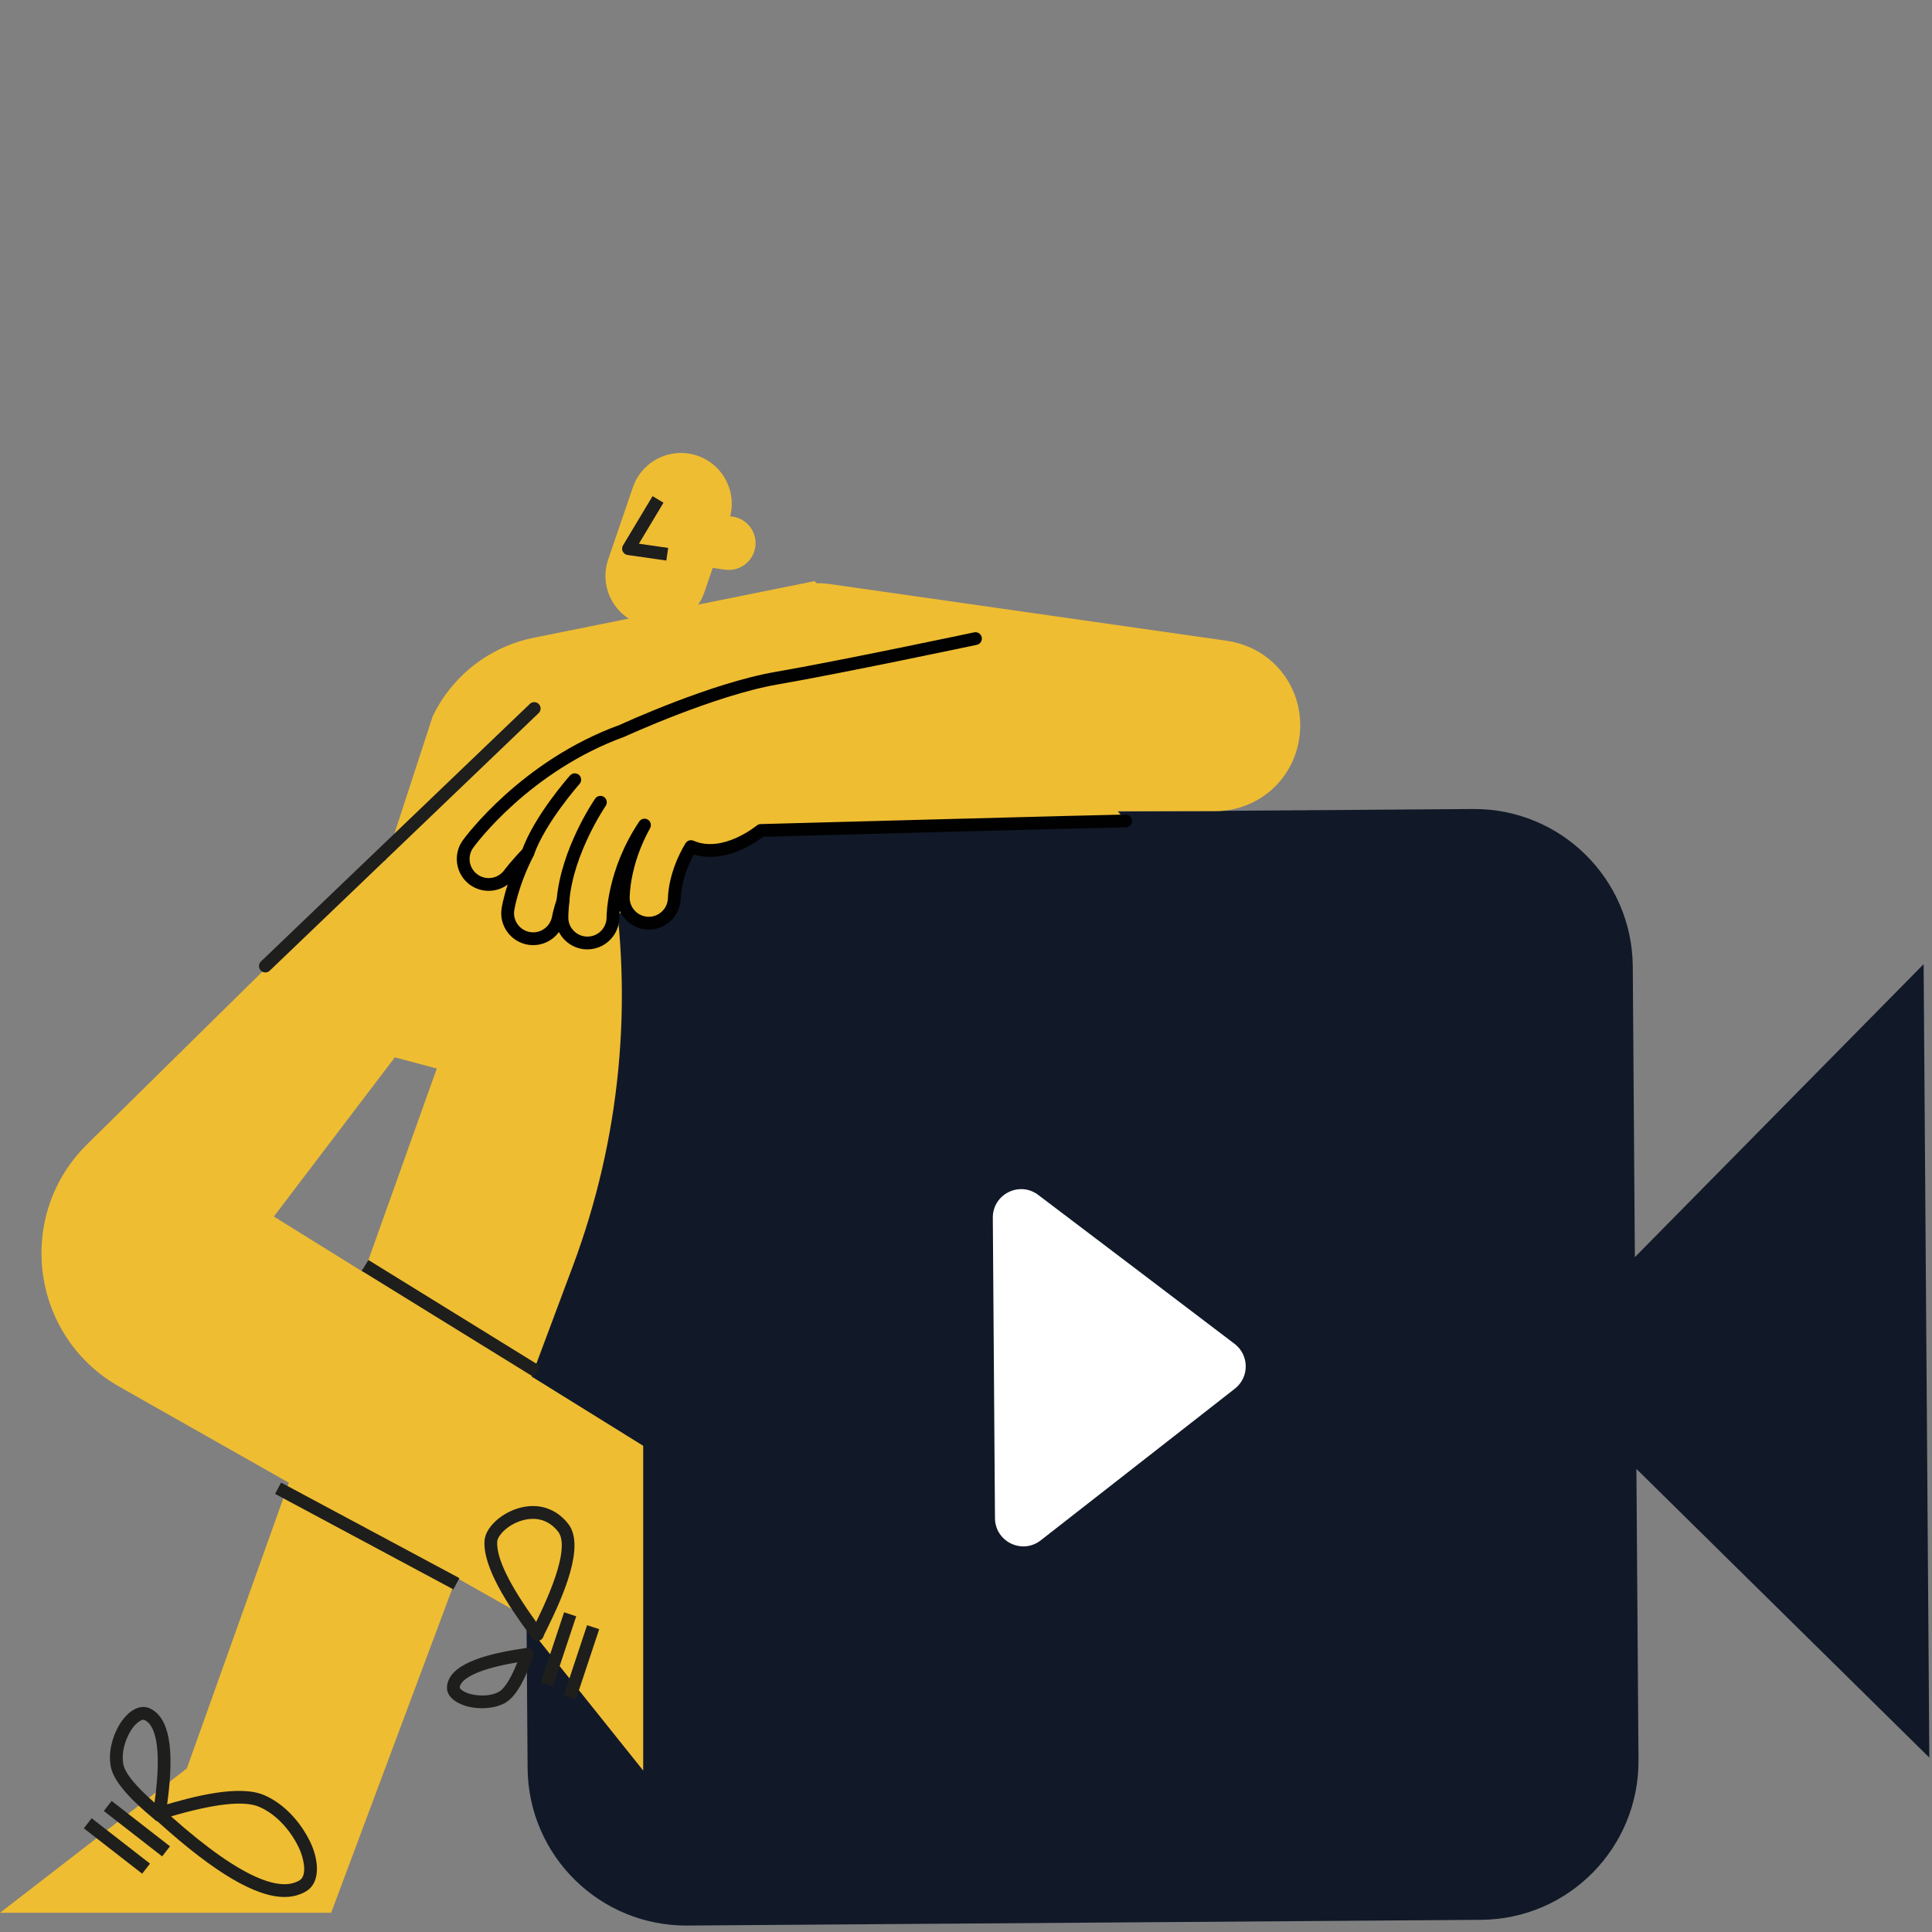 <?xml version="1.0" encoding="UTF-8"?><svg id="Layer_1" xmlns="http://www.w3.org/2000/svg" viewBox="0 0 500 500"><rect x="0" y="0" width="500" height="500" fill="#808080" stroke="none"/><defs><style>.cls-1{fill:#efbd32;}.cls-2{fill:#ffcf4d;}.cls-3{fill:#fff;}.cls-4{fill:#1e1e1c;}.cls-5{fill:#010101;}.cls-6{fill:#111928;}</style></defs><path class="cls-6" d="M499.31,454.89l-1.48-205.36-74.73,75.82-.54-75.23c-.16-22.68-18.68-40.92-41.35-40.75l-205.37,1.48c-22.68.16-40.94,18.67-40.78,41.35l1.48,205.36c.16,22.69,18.69,40.94,41.37,40.77l205.37-1.48c22.68-.16,40.92-18.68,40.76-41.37l-.54-75.33,75.82,74.73Z"/><path class="cls-3" d="M292.35,380.67l-23.01,17.97c-4.79,3.74-11.79.36-11.84-5.72l-.28-38.88-.28-38.9c-.04-6.08,6.91-9.57,11.76-5.89l23.27,17.63,27.53,20.9c3.83,2.91,3.87,8.65.08,11.61l-27.23,21.28Z"/><path class="cls-1" d="M90.65,250.75l21.31-65.31c5.03-10.53,14.72-18.09,26.17-20.39l72.65-14.65,25.64,23.44-82.77,68.12-62.99,8.79Z"/><path class="cls-1" d="M114.27,273.09l-65.92,184.59L0,495.03h85.7l62.59-167.47c12.26-32.81,15.69-68.27,9.93-102.82h0s-35.16,0-35.16,0l-8.79,48.34Z"/><rect class="cls-4" x="33.8" y="463.66" width="3.3" height="19.13" transform="translate(-359.9 210.74) rotate(-52.13)"/><rect class="cls-4" x="28.62" y="468.14" width="3.3" height="19.13" transform="translate(-365.43 208.38) rotate(-52.13)"/><path class="cls-4" d="M73.64,490.94c-7.5,0-18.17-6.32-32.41-19.15-.46-.42-.81-.74-1.04-.93-.18-.09-.34-.22-.52-.41-.43-.47-.55-1.15-.31-1.74.2-.5.64-.87,1.16-.99.13-.03.24-.05.35-.06.25-.07.64-.19,1.15-.34,8.23-2.49,19.9-5.47,26.28-2.77,4.8,2.04,9.13,6.39,11.89,11.94,1.96,3.95,2.79,9.19.23,12-.77.84-1.69,1.3-2.58,1.66-1.27.53-2.67.79-4.21.79ZM44.28,470.09c19.21,17.12,28.17,18.73,32.3,17,.63-.26,1.09-.49,1.4-.84,1.37-1.5.69-5.4-.75-8.31-2.41-4.85-6.13-8.63-10.22-10.36-3.85-1.64-11.49-.79-22.74,2.5Z"/><path class="cls-4" d="M41.2,471.41c-.42,0-.84-.16-1.15-.46-.06-.06-.11-.11-.16-.17-.12-.1-.3-.26-.54-.45-4.21-3.53-9.89-8.73-10.7-13.21-.61-3.36.21-7.29,2.25-10.77,1.4-2.38,4.03-5,6.85-4.54.82.13,1.45.5,2.01.88,4.42,3.01,5.47,11.56,3.22,26.14-.05.34-.1.61-.12.79,0,.17-.01.35-.06.54-.16.62-.66,1.09-1.28,1.21-.11.02-.21.03-.32.03ZM37.13,445.07c-.8,0-2.31,1.16-3.37,2.96-1.65,2.81-2.32,5.91-1.85,8.51.42,2.31,3.13,5.67,8.08,9.99,2.18-15.59-.33-19.92-2.08-21.1-.28-.19-.5-.32-.67-.35-.04,0-.07,0-.11,0Z"/><path class="cls-1" d="M97.24,222.55l-74.68,73.58c-18.75,18.47-14.62,49.75,8.28,62.72l102.66,58.17,32.96,41.2v-84.05l-95.59-59.33,31.31-41.2,24.72,6.59-3.85-55.49-25.82-2.2Z"/><rect class="cls-4" x="93.39" y="371.34" width="3.31" height="52.35" transform="translate(-300.24 293.57) rotate(-61.82)"/><rect class="cls-4" x="115.09" y="315.06" width="3.3" height="52.29" transform="translate(-234.93 261.32) rotate(-58.31)"/><rect class="cls-4" x="134.97" y="425.2" width="19.13" height="3.3" transform="translate(-306.11 429.42) rotate(-71.62)"/><rect class="cls-4" x="140.93" y="428.58" width="19.14" height="3.3" transform="translate(-305.25 437.36) rotate(-71.62)"/><path class="cls-4" d="M139.05,424.67s-.04,0-.08,0c-.56-.03-1.07-.34-1.35-.82-.05-.08-.09-.16-.12-.23-.15-.21-.4-.55-.73-1-5.09-6.92-11.81-16.93-11.38-23.85.2-3.28,3.98-6.96,8.6-8.39,5.1-1.58,9.87-.12,13.09,4.02,4.39,5.64-1.2,18.51-5.78,27.7-.26.52-.46.92-.58,1.18-.03.16-.1.33-.2.52-.29.54-.86.88-1.46.88ZM137.91,393.08c-1.14,0-2.17.22-2.95.46-3.76,1.16-6.19,3.95-6.28,5.43-.26,4.2,3.14,11.19,10.08,20.78,7.61-15.5,7.32-21.24,5.7-23.33-2.05-2.63-4.49-3.35-6.55-3.35Z"/><path class="cls-4" d="M124.83,442.09c-1.11,0-2.25-.12-3.39-.36-2.3-.49-5.17-1.88-5.69-4.22-.16-.73-.05-1.37.08-1.9,1.39-5.61,11.76-7.81,19.44-8.97.27-.04.49-.07.63-.1.12-.04.25-.07.39-.08.61-.07,1.23.22,1.57.75.3.47.35,1.06.12,1.57-.03.06-.05.11-.08.16-.04.11-.1.27-.17.47-1.48,4.06-3.84,9.65-7.17,11.39-1.62.85-3.61,1.28-5.73,1.28ZM133.89,430.2c-12.5,2.13-14.56,5.02-14.85,6.2-.07.28-.07.36-.06.39.1.44,1.4,1.34,3.15,1.71,2.59.55,5.11.32,6.91-.62,1.06-.56,2.73-2.36,4.86-7.68Z"/><path class="cls-1" d="M165.58,161.48h0c-6.87-2.35-10.53-9.83-8.18-16.7l6.39-18.66c2.35-6.87,9.83-10.53,16.7-8.18h0c6.87,2.35,10.53,9.83,8.18,16.7l-6.39,18.66c-2.35,6.87-9.83,10.53-16.7,8.18Z"/><path class="cls-1" d="M174.96,145.61l12.65,1.82c3.79.54,7.31-2.09,7.86-5.88h0c.54-3.79-2.09-7.31-5.88-7.86l-12.65-1.82-1.97,13.74Z"/><path class="cls-4" d="M172.45,145.07l-10.03-1.44c-.55-.08-1.02-.43-1.26-.93-.24-.5-.21-1.09.08-1.56l7.64-12.74,2.83,1.7-6.36,10.61,7.57,1.09-.47,3.27Z"/><path class="cls-1" d="M314.33,209.92h-94.22c-9.61,0-17.4-7.79-17.4-17.4,0-3.02.77-5.86,2.12-8.33-6.85-3.12-11.12-10.47-10-18.3,1.36-9.52,10.18-16.13,19.69-14.77l102.95,14.71c11.65,1.66,19.8,11.77,18.97,23.51-.84,11.74-10.34,20.59-22.1,20.59ZM312.54,200.28h.02-.02Z"/><path class="cls-4" d="M68.67,251.67c-.43,0-.87-.17-1.19-.51-.63-.66-.61-1.7.05-2.33l69.59-66.66c.66-.63,1.7-.61,2.33.05.63.66.61,1.7-.05,2.33l-69.59,66.66c-.32.31-.73.46-1.14.46Z"/><path class="cls-1" d="M252.45,165.27s-34.82,7.37-51.47,10.24c-16.65,2.87-39.98,13.62-39.98,13.62-25.05,9.07-39.29,28.48-39.89,29.3-2.13,2.95-1.47,7.07,1.48,9.21,2.95,2.14,7.08,1.49,9.23-1.45.04-.06,1.7-2.3,4.79-5.48-4.09,7.99-5.09,14.21-5.16,14.66-.55,3.59,1.91,6.94,5.5,7.5,2.54.4,4.97-.71,6.39-2.67.58-.81.99-1.76,1.17-2.81,0-.05.31-1.74,1.2-4.36-.31,2.63-.31,4.31-.31,4.53.06,3.63,3.04,6.52,6.68,6.48,2.18-.02,4.09-1.1,5.28-2.74.8-1.1,1.26-2.46,1.26-3.92,0-.13.06-11.79,8.17-23.85-5.54,9.94-5.49,18.44-5.49,18.92.06,3.62,3.03,6.49,6.65,6.47,2.18-.01,4.11-1.1,5.31-2.75.79-1.09,1.26-2.43,1.26-3.87,0-.32.09-6.22,4.3-13.21,8.61,3.76,18.07-4.18,18.07-4.18,0,0,91.65-2.48,94.45-2.47l-38.88-47.18Z"/><path class="cls-5" d="M152.01,245.7c-3.19,0-5.99-1.83-7.36-4.5-1.84,2.52-4.9,3.78-7.96,3.3-4.47-.7-7.56-4.92-6.88-9.38.02-.16.39-2.54,1.58-6.19-2.82,2.08-6.79,2.21-9.77.05-3.68-2.67-4.5-7.84-1.84-11.52.61-.84,15.19-20.66,40.66-29.88.83-.39,23.59-10.82,40.26-13.7,16.43-2.83,51.06-10.15,51.41-10.23.89-.19,1.77.38,1.96,1.27.19.89-.38,1.77-1.27,1.96-.35.07-35.04,7.41-51.53,10.25-16.24,2.8-39.34,13.39-39.57,13.5-24.66,8.94-38.66,27.96-39.24,28.77-1.59,2.21-1.1,5.3,1.11,6.9,2.21,1.61,5.31,1.11,6.92-1.09.07-.1,1.76-2.38,4.94-5.66.57-.59,1.49-.67,2.15-.2.66.48.88,1.37.51,2.1-4.02,7.85-4.96,13.9-5,14.15-.41,2.68,1.44,5.2,4.13,5.63,1.85.29,3.69-.48,4.79-2.01.45-.63.75-1.34.88-2.11,0-.02.32-1.82,1.27-4.62.27-.8,1.11-1.26,1.93-1.08.82.19,1.37.96,1.28,1.81-.31,2.66-.29,4.3-.29,4.32.04,2.69,2.26,4.85,4.95,4.85h.05c1.58-.02,3.03-.77,3.96-2.06.62-.86.95-1.88.94-2.94,0-.51.1-12.35,8.45-24.78.49-.74,1.48-.95,2.23-.49.75.46,1.01,1.44.58,2.21-5.33,9.57-5.28,17.75-5.28,18.09.04,2.67,2.26,4.84,4.95,4.84h.03c1.56,0,3.05-.78,3.98-2.06.62-.85.94-1.86.95-2.91,0-.26.05-6.6,4.54-14.05.43-.71,1.32-.99,2.08-.66,7.55,3.29,16.26-3.86,16.35-3.93.29-.24.64-.37,1.01-.38,3.74-.1,91.34-2.47,94.48-2.47h.02c.91,0,1.65.75,1.65,1.66,0,.91-.74,1.65-1.65,1.65,0,0-.01,0-.02,0-2.95,0-86.21,2.25-93.83,2.45-2.01,1.54-9.98,7.06-17.93,4.58-3.35,6.15-3.39,11.12-3.39,11.17,0,1.75-.55,3.42-1.57,4.84-1.54,2.13-4.02,3.41-6.64,3.43h-.05c-3.33,0-6.23-2-7.53-4.86-.1,1.05-.11,1.65-.11,1.67,0,1.76-.53,3.45-1.57,4.88-1.53,2.12-4,3.4-6.6,3.43h-.09Z"/><path class="cls-2" d="M148.75,201.8s-9,10.1-12.14,18.9l12.14-18.9Z"/><path class="cls-5" d="M136.61,222.35c-.18,0-.37-.03-.55-.1-.86-.31-1.31-1.25-1-2.11,3.21-9,12.09-19.02,12.46-19.45.61-.68,1.65-.74,2.33-.14.68.61.74,1.65.14,2.33-.09.1-8.83,9.97-11.82,18.36-.24.68-.88,1.1-1.56,1.1Z"/><path class="cls-2" d="M155.39,207.62s-8.6,12.5-9.68,25.41l9.68-25.41Z"/><path class="cls-5" d="M145.71,234.68s-.09,0-.14,0c-.91-.08-1.59-.87-1.51-1.78,1.1-13.19,9.6-25.69,9.96-26.21.52-.75,1.55-.94,2.3-.43.75.52.94,1.55.43,2.3-.08.12-8.37,12.31-9.4,24.61-.07.86-.79,1.51-1.64,1.51Z"/></svg>